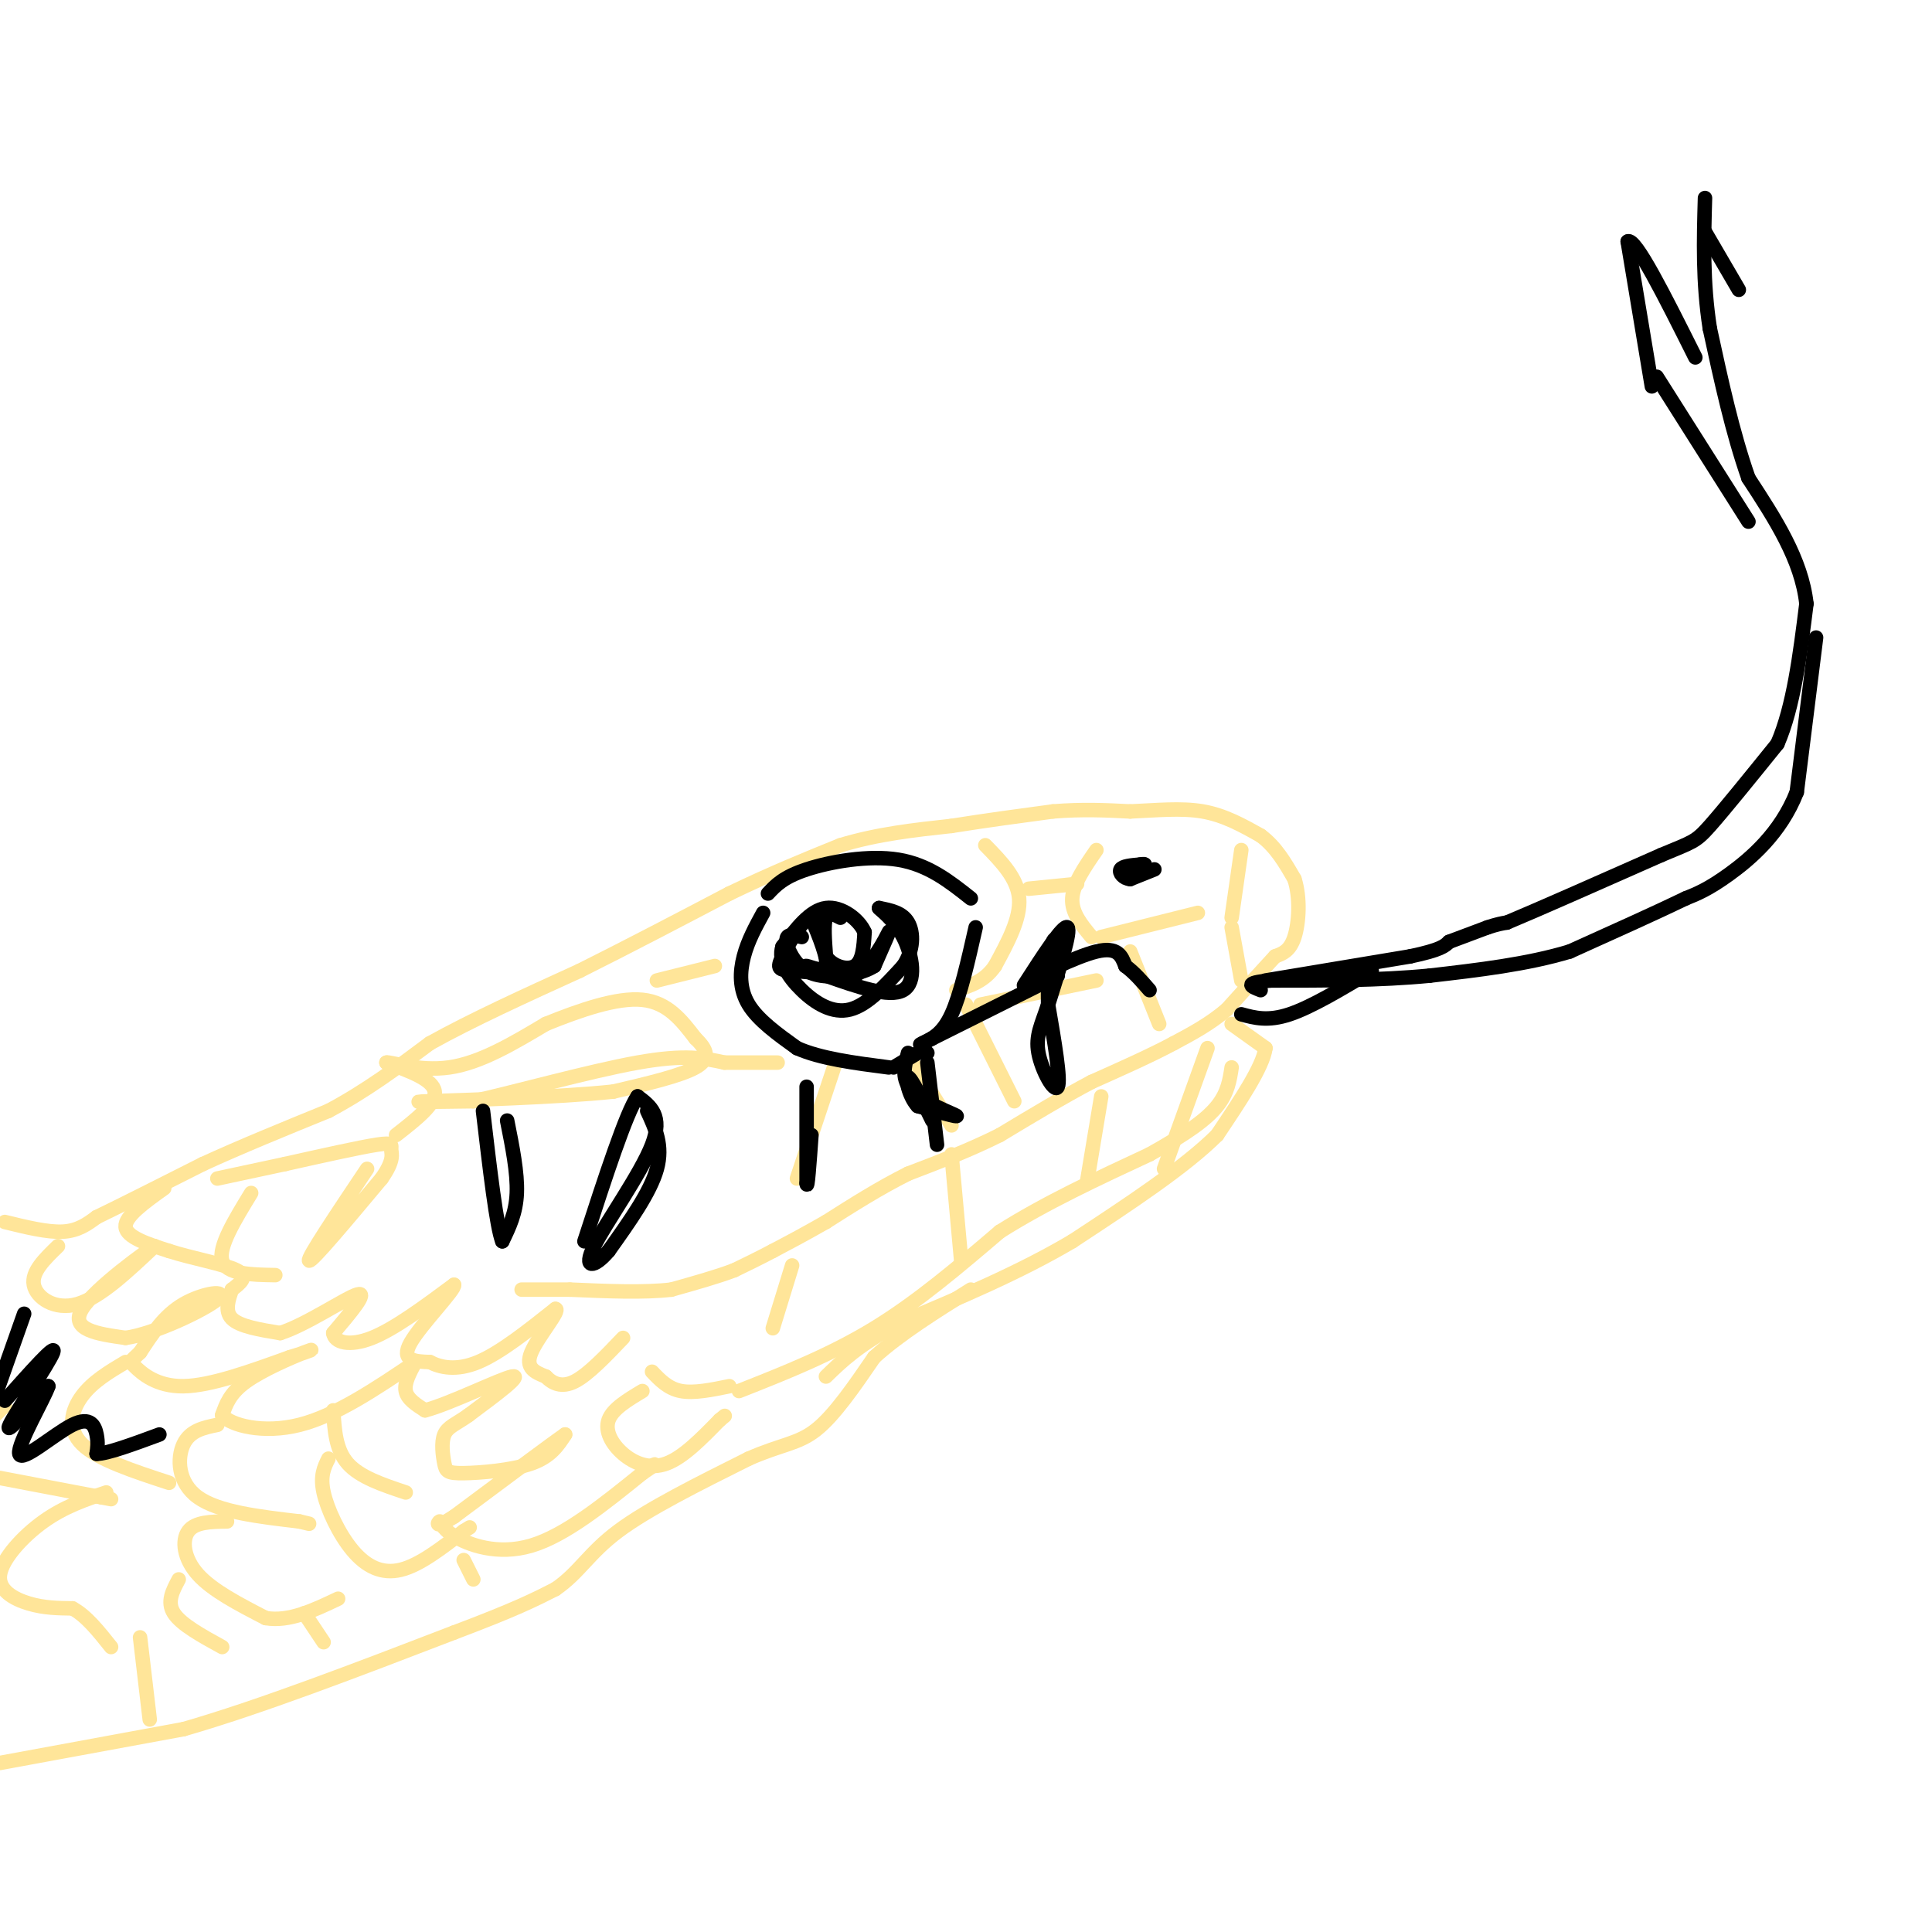 <svg viewBox='0 0 400 400' version='1.1' xmlns='http://www.w3.org/2000/svg' xmlns:xlink='http://www.w3.org/1999/xlink'><g fill='none' stroke='#ffe599' stroke-width='3' stroke-linecap='round' stroke-linejoin='round'><path d='M1,253c4.417,1.083 8.833,2.167 12,2c3.167,-0.167 5.083,-1.583 7,-3'/><path d='M20,252c4.833,-2.333 13.417,-6.667 22,-11'/><path d='M42,241c8.000,-3.667 17.000,-7.333 26,-11'/><path d='M68,230c7.833,-4.167 14.417,-9.083 21,-14'/><path d='M89,216c8.667,-4.833 19.833,-9.917 31,-15'/><path d='M120,201c10.333,-5.167 20.667,-10.583 31,-16'/><path d='M151,185c9.000,-4.333 16.000,-7.167 23,-10'/><path d='M174,175c7.667,-2.333 15.333,-3.167 23,-4'/><path d='M197,171c7.333,-1.167 14.167,-2.083 21,-3'/><path d='M218,168c6.167,-0.500 11.083,-0.250 16,0'/><path d='M234,168c5.289,-0.222 10.511,-0.778 15,0c4.489,0.778 8.244,2.889 12,5'/><path d='M261,173c3.167,2.333 5.083,5.667 7,9'/><path d='M268,182c1.267,3.889 0.933,9.111 0,12c-0.933,2.889 -2.467,3.444 -4,4'/><path d='M264,198c-2.333,2.500 -6.167,6.750 -10,11'/><path d='M254,209c-3.500,3.000 -7.250,5.000 -11,7'/><path d='M243,216c-4.667,2.500 -10.833,5.250 -17,8'/><path d='M226,224c-6.000,3.167 -12.500,7.083 -19,11'/><path d='M207,235c-6.333,3.167 -12.667,5.583 -19,8'/><path d='M188,243c-6.000,3.000 -11.500,6.500 -17,10'/><path d='M171,253c-4.667,2.667 -7.833,4.333 -11,6'/><path d='M160,259c-3.167,1.667 -5.583,2.833 -8,4'/><path d='M152,263c-3.500,1.333 -8.250,2.667 -13,4'/><path d='M139,267c-5.667,0.667 -13.333,0.333 -21,0'/><path d='M118,267c-5.167,0.000 -7.583,0.000 -10,0'/><path d='M255,212c0.000,0.000 7.000,5.000 7,5'/><path d='M262,217c-0.500,3.833 -5.250,10.917 -10,18'/><path d='M252,235c-6.667,6.667 -18.333,14.333 -30,22'/><path d='M222,257c-11.000,6.500 -23.500,11.750 -36,17'/><path d='M186,274c-8.500,4.667 -11.750,7.833 -15,11'/><path d='M0,365c0.000,0.000 38.000,-7.000 38,-7'/><path d='M38,358c15.667,-4.500 35.833,-12.250 56,-20'/><path d='M94,338c12.833,-4.833 16.917,-6.917 21,-9'/><path d='M115,329c4.956,-3.400 6.844,-7.400 13,-12c6.156,-4.600 16.578,-9.800 27,-15'/><path d='M155,302c6.778,-3.000 10.222,-3.000 14,-6c3.778,-3.000 7.889,-9.000 12,-15'/><path d='M181,281c5.333,-4.833 12.667,-9.417 20,-14'/><path d='M34,246c-4.083,2.917 -8.167,5.833 -8,8c0.167,2.167 4.583,3.583 9,5'/><path d='M35,259c4.556,1.489 11.444,2.711 14,4c2.556,1.289 0.778,2.644 -1,4'/><path d='M48,267c-0.600,1.822 -1.600,4.378 0,6c1.600,1.622 5.800,2.311 10,3'/><path d='M58,276c5.333,-1.667 13.667,-7.333 16,-8c2.333,-0.667 -1.333,3.667 -5,8'/><path d='M69,276c0.244,1.956 3.356,2.844 8,1c4.644,-1.844 10.822,-6.422 17,-11'/><path d='M94,266c0.467,0.778 -6.867,8.222 -9,12c-2.133,3.778 0.933,3.889 4,4'/><path d='M89,282c2.133,1.111 5.467,1.889 10,0c4.533,-1.889 10.267,-6.444 16,-11'/><path d='M115,271c1.244,0.067 -3.644,5.733 -5,9c-1.356,3.267 0.822,4.133 3,5'/><path d='M113,285c1.356,1.400 3.244,2.400 6,1c2.756,-1.400 6.378,-5.200 10,-9'/><path d='M164,262c0.000,0.000 -4.000,13.000 -4,13'/><path d='M197,239c0.000,0.000 2.000,22.000 2,22'/><path d='M153,288c9.500,-3.750 19.000,-7.500 28,-13c9.000,-5.500 17.500,-12.750 26,-20'/><path d='M207,255c9.500,-6.000 20.250,-11.000 31,-16'/><path d='M238,239c7.800,-4.356 11.800,-7.244 14,-10c2.200,-2.756 2.600,-5.378 3,-8'/><path d='M228,227c0.000,0.000 -3.000,18.000 -3,18'/><path d='M250,217c0.000,0.000 -9.000,25.000 -9,25'/><path d='M12,258c-2.756,2.667 -5.511,5.333 -5,8c0.511,2.667 4.289,5.333 9,4c4.711,-1.333 10.356,-6.667 16,-12'/><path d='M32,258c-1.244,0.756 -12.356,8.644 -15,13c-2.644,4.356 3.178,5.178 9,6'/><path d='M26,277c6.000,-0.821 16.500,-5.875 19,-8c2.500,-2.125 -3.000,-1.321 -7,1c-4.000,2.321 -6.500,6.161 -9,10'/><path d='M29,280c-1.952,1.917 -2.333,1.708 -1,3c1.333,1.292 4.381,4.083 10,4c5.619,-0.083 13.810,-3.042 22,-6'/><path d='M60,281c4.738,-1.429 5.583,-2.000 3,-1c-2.583,1.000 -8.595,3.571 -12,6c-3.405,2.429 -4.202,4.714 -5,7'/><path d='M46,293c1.711,2.111 8.489,3.889 16,2c7.511,-1.889 15.756,-7.444 24,-13'/><path d='M86,282c-1.167,2.167 -2.333,4.333 -2,6c0.333,1.667 2.167,2.833 4,4'/><path d='M88,292c5.022,-1.289 15.578,-6.511 18,-7c2.422,-0.489 -3.289,3.756 -9,8'/><path d='M97,293c-2.514,1.815 -4.298,2.354 -5,4c-0.702,1.646 -0.322,4.400 0,6c0.322,1.600 0.587,2.046 4,2c3.413,-0.046 9.975,-0.585 14,-2c4.025,-1.415 5.512,-3.708 7,-6'/><path d='M117,297c-2.667,1.833 -12.833,9.417 -23,17'/><path d='M94,314c-4.238,2.754 -3.332,1.140 -3,1c0.332,-0.140 0.089,1.193 3,3c2.911,1.807 8.974,4.088 16,2c7.026,-2.088 15.013,-8.544 23,-15'/><path d='M133,305c4.000,-2.667 2.500,-1.833 1,-1'/><path d='M133,288c-3.095,1.857 -6.190,3.714 -7,6c-0.810,2.286 0.667,5.000 3,7c2.333,2.000 5.524,3.286 9,2c3.476,-1.286 7.238,-5.143 11,-9'/><path d='M149,294c1.833,-1.500 0.917,-0.750 0,0'/><path d='M135,284c1.667,1.750 3.333,3.500 6,4c2.667,0.500 6.333,-0.250 10,-1'/><path d='M26,282c-3.400,2.022 -6.800,4.044 -9,7c-2.200,2.956 -3.200,6.844 0,10c3.200,3.156 10.600,5.578 18,8'/><path d='M45,295c-2.822,0.578 -5.644,1.156 -7,4c-1.356,2.844 -1.244,7.956 3,11c4.244,3.044 12.622,4.022 21,5'/><path d='M62,315c3.500,0.833 1.750,0.417 0,0'/><path d='M69,292c0.250,4.083 0.500,8.167 3,11c2.500,2.833 7.250,4.417 12,6'/><path d='M68,302c-0.881,1.768 -1.762,3.536 -1,7c0.762,3.464 3.167,8.625 6,12c2.833,3.375 6.095,4.964 10,4c3.905,-0.964 8.452,-4.482 13,-8'/><path d='M96,317c2.167,-1.333 1.083,-0.667 0,0'/><path d='M47,315c-3.289,0.044 -6.578,0.089 -8,2c-1.422,1.911 -0.978,5.689 2,9c2.978,3.311 8.489,6.156 14,9'/><path d='M55,335c4.833,0.833 9.917,-1.583 15,-4'/><path d='M37,327c-1.250,2.333 -2.500,4.667 -1,7c1.500,2.333 5.750,4.667 10,7'/><path d='M29,339c0.000,0.000 2.000,17.000 2,17'/><path d='M63,334c0.000,0.000 4.000,6.000 4,6'/><path d='M96,323c0.000,0.000 2.000,4.000 2,4'/><path d='M1,291c0.000,0.000 -3.000,3.000 -3,3'/><path d='M0,306c0.000,0.000 21.000,4.000 21,4'/><path d='M21,310c3.500,0.667 1.750,0.333 0,0'/><path d='M22,309c-4.351,1.464 -8.702,2.929 -13,6c-4.298,3.071 -8.542,7.750 -9,11c-0.458,3.250 2.869,5.071 6,6c3.131,0.929 6.065,0.964 9,1'/><path d='M15,333c2.833,1.500 5.417,4.750 8,8'/><path d='M76,242c-6.250,9.333 -12.500,18.667 -12,19c0.500,0.333 7.750,-8.333 15,-17'/><path d='M79,244c2.726,-3.881 2.042,-5.083 2,-6c-0.042,-0.917 0.560,-1.548 -3,-1c-3.560,0.548 -11.280,2.274 -19,4'/><path d='M59,241c-5.500,1.167 -9.750,2.083 -14,3'/><path d='M52,247c-3.417,5.583 -6.833,11.167 -6,14c0.833,2.833 5.917,2.917 11,3'/><path d='M82,235c4.167,-3.250 8.333,-6.500 8,-9c-0.333,-2.500 -5.167,-4.250 -10,-6'/><path d='M80,220c0.444,-0.311 6.556,1.911 13,1c6.444,-0.911 13.222,-4.956 20,-9'/><path d='M113,212c7.067,-2.867 14.733,-5.533 20,-5c5.267,0.533 8.133,4.267 11,8'/><path d='M144,215c2.467,2.356 3.133,4.244 0,6c-3.133,1.756 -10.067,3.378 -17,5'/><path d='M127,226c-11.489,1.222 -31.711,1.778 -38,2c-6.289,0.222 1.356,0.111 9,0'/><path d='M98,228c8.156,-1.778 24.044,-6.222 34,-8c9.956,-1.778 13.978,-0.889 18,0'/><path d='M150,220c4.833,0.000 7.917,0.000 11,0'/><path d='M136,203c0.000,0.000 12.000,-3.000 12,-3'/><path d='M204,175c3.333,3.417 6.667,6.833 7,11c0.333,4.167 -2.333,9.083 -5,14'/><path d='M206,200c-2.167,3.167 -5.083,4.083 -8,5'/><path d='M213,184c0.000,0.000 10.000,-1.000 10,-1'/><path d='M227,176c-2.417,3.500 -4.833,7.000 -5,10c-0.167,3.000 1.917,5.500 4,8'/><path d='M228,194c0.000,0.000 20.000,-5.000 20,-5'/><path d='M257,176c0.000,0.000 -2.000,14.000 -2,14'/><path d='M255,192c0.000,0.000 2.000,11.000 2,11'/><path d='M234,197c0.000,0.000 6.000,15.000 6,15'/><path d='M203,208c0.000,0.000 24.000,-5.000 24,-5'/><path d='M200,208c0.000,0.000 10.000,20.000 10,20'/><path d='M173,220c0.000,0.000 -8.000,24.000 -8,24'/><path d='M189,220c0.000,0.000 8.000,13.000 8,13'/></g>
<g fill='none' stroke='#000000' stroke-width='3' stroke-linecap='round' stroke-linejoin='round'><path d='M174,190c-1.250,-0.667 -2.500,-1.333 -3,0c-0.500,1.333 -0.250,4.667 0,8'/><path d='M171,198c1.244,2.000 4.356,3.000 6,2c1.644,-1.000 1.822,-4.000 2,-7'/><path d='M179,193c-1.067,-2.556 -4.733,-5.444 -8,-5c-3.267,0.444 -6.133,4.222 -9,8'/><path d='M162,196c-0.952,2.929 1.167,6.250 4,9c2.833,2.750 6.381,4.929 10,4c3.619,-0.929 7.310,-4.964 11,-9'/><path d='M187,200c2.200,-3.267 2.200,-6.933 1,-9c-1.200,-2.067 -3.600,-2.533 -6,-3'/><path d='M182,188c0.012,0.202 3.042,2.208 5,6c1.958,3.792 2.845,9.369 0,11c-2.845,1.631 -9.423,-0.685 -16,-3'/><path d='M171,202c-3.655,-1.036 -4.792,-2.125 -4,-2c0.792,0.125 3.512,1.464 4,0c0.488,-1.464 -1.256,-5.732 -3,-10'/><path d='M168,190c-1.786,0.095 -4.750,5.333 -6,8c-1.250,2.667 -0.786,2.762 2,3c2.786,0.238 7.893,0.619 13,1'/><path d='M177,202c3.711,-2.156 6.489,-8.044 7,-9c0.511,-0.956 -1.244,3.022 -3,7'/><path d='M181,200c-2.617,1.715 -7.660,2.501 -11,2c-3.340,-0.501 -4.976,-2.289 -6,-4c-1.024,-1.711 -1.435,-3.346 -1,-4c0.435,-0.654 1.718,-0.327 3,0'/><path d='M262,203c0.000,0.000 30.000,-5.000 30,-5'/><path d='M292,198c6.333,-1.333 7.167,-2.167 8,-3'/><path d='M300,195c2.667,-1.000 5.333,-2.000 8,-3'/><path d='M308,192c2.000,-0.667 3.000,-0.833 4,-1'/><path d='M312,191c6.000,-2.500 19.000,-8.250 32,-14'/><path d='M344,177c6.578,-2.756 7.022,-2.644 10,-6c2.978,-3.356 8.489,-10.178 14,-17'/><path d='M368,154c3.333,-7.667 4.667,-18.333 6,-29'/><path d='M374,125c-1.000,-9.167 -6.500,-17.583 -12,-26'/><path d='M362,99c-3.333,-9.500 -5.667,-20.250 -8,-31'/><path d='M354,68c-1.500,-9.667 -1.250,-18.333 -1,-27'/><path d='M353,48c0.000,0.000 7.000,12.000 7,12'/><path d='M342,80c0.000,0.000 -5.000,-30.000 -5,-30'/><path d='M337,50c1.500,-1.000 7.750,11.500 14,24'/><path d='M343,78c0.000,0.000 19.000,30.000 19,30'/><path d='M376,132c0.000,0.000 -4.000,32.000 -4,32'/><path d='M372,164c-3.333,8.533 -9.667,13.867 -14,17c-4.333,3.133 -6.667,4.067 -9,5'/><path d='M349,186c-5.500,2.667 -14.750,6.833 -24,11'/><path d='M325,197c-8.833,2.667 -18.917,3.833 -29,5'/><path d='M296,202c-10.333,1.000 -21.667,1.000 -33,1'/><path d='M263,203c-5.833,0.500 -3.917,1.250 -2,2'/><path d='M257,210c2.750,0.750 5.500,1.500 10,0c4.500,-1.500 10.750,-5.250 17,-9'/><path d='M239,180c0.000,0.000 -5.000,2.000 -5,2'/><path d='M234,182c-1.400,-0.089 -2.400,-1.311 -2,-2c0.400,-0.689 2.200,-0.844 4,-1'/><path d='M236,179c0.833,-0.167 0.917,-0.083 1,0'/><path d='M237,179c0.000,0.000 0.000,0.000 0,0'/><path d='M158,189c-1.578,2.889 -3.156,5.778 -4,9c-0.844,3.222 -0.956,6.778 1,10c1.956,3.222 5.978,6.111 10,9'/><path d='M165,217c4.833,2.167 11.917,3.083 19,4'/><path d='M185,221c0.000,0.000 5.000,-3.000 5,-3'/><path d='M159,185c1.600,-1.711 3.200,-3.422 8,-5c4.800,-1.578 12.800,-3.022 19,-2c6.200,1.022 10.600,4.511 15,8'/><path d='M202,192c-1.583,7.000 -3.167,14.000 -5,18c-1.833,4.000 -3.917,5.000 -6,6'/><path d='M191,217c0.000,0.000 1.000,1.000 1,1'/><path d='M192,220c0.000,0.000 2.000,17.000 2,17'/><path d='M134,230c1.667,3.583 3.333,7.167 2,12c-1.333,4.833 -5.667,10.917 -10,17'/><path d='M126,259c-2.976,3.536 -5.417,3.875 -3,-1c2.417,-4.875 9.690,-14.964 12,-21c2.310,-6.036 -0.345,-8.018 -3,-10'/><path d='M132,227c-2.333,3.333 -6.667,16.667 -11,30'/><path d='M105,232c1.083,5.417 2.167,10.833 2,15c-0.167,4.167 -1.583,7.083 -3,10'/><path d='M104,257c-1.167,-2.833 -2.583,-14.917 -4,-27'/><path d='M5,272c0.000,0.000 -6.000,17.000 -6,17'/><path d='M1,290c5.400,-6.067 10.800,-12.133 10,-10c-0.800,2.133 -7.800,12.467 -9,15c-1.200,2.533 3.400,-2.733 8,-8'/><path d='M10,287c-0.708,2.316 -6.478,12.105 -6,14c0.478,1.895 7.206,-4.105 11,-6c3.794,-1.895 4.656,0.316 5,2c0.344,1.684 0.172,2.842 0,4'/><path d='M20,301c2.167,0.000 7.583,-2.000 13,-4'/><path d='M212,204c4.083,-6.333 8.167,-12.667 9,-12c0.833,0.667 -1.583,8.333 -4,16'/><path d='M217,208c-1.333,4.119 -2.667,6.417 -2,10c0.667,3.583 3.333,8.452 4,7c0.667,-1.452 -0.667,-9.226 -2,-17'/><path d='M217,208c-0.133,-5.711 0.533,-11.489 1,-13c0.467,-1.511 0.733,1.244 1,4'/><path d='M219,199c-1.964,1.917 -7.375,4.708 -6,4c1.375,-0.708 9.536,-4.917 14,-6c4.464,-1.083 5.232,0.958 6,3'/><path d='M233,200c1.833,1.333 3.417,3.167 5,5'/><path d='M219,202c0.000,0.000 -26.000,13.000 -26,13'/><path d='M193,215c-4.333,2.167 -2.167,1.083 0,0'/><path d='M188,218c-0.756,2.778 -1.511,5.556 1,8c2.511,2.444 8.289,4.556 9,5c0.711,0.444 -3.644,-0.778 -8,-2'/><path d='M190,229c-1.911,-2.044 -2.689,-6.156 -2,-6c0.689,0.156 2.844,4.578 5,9'/><path d='M167,225c0.000,0.000 0.000,20.000 0,20'/><path d='M167,245c0.167,1.667 0.583,-4.167 1,-10'/></g>
</svg>